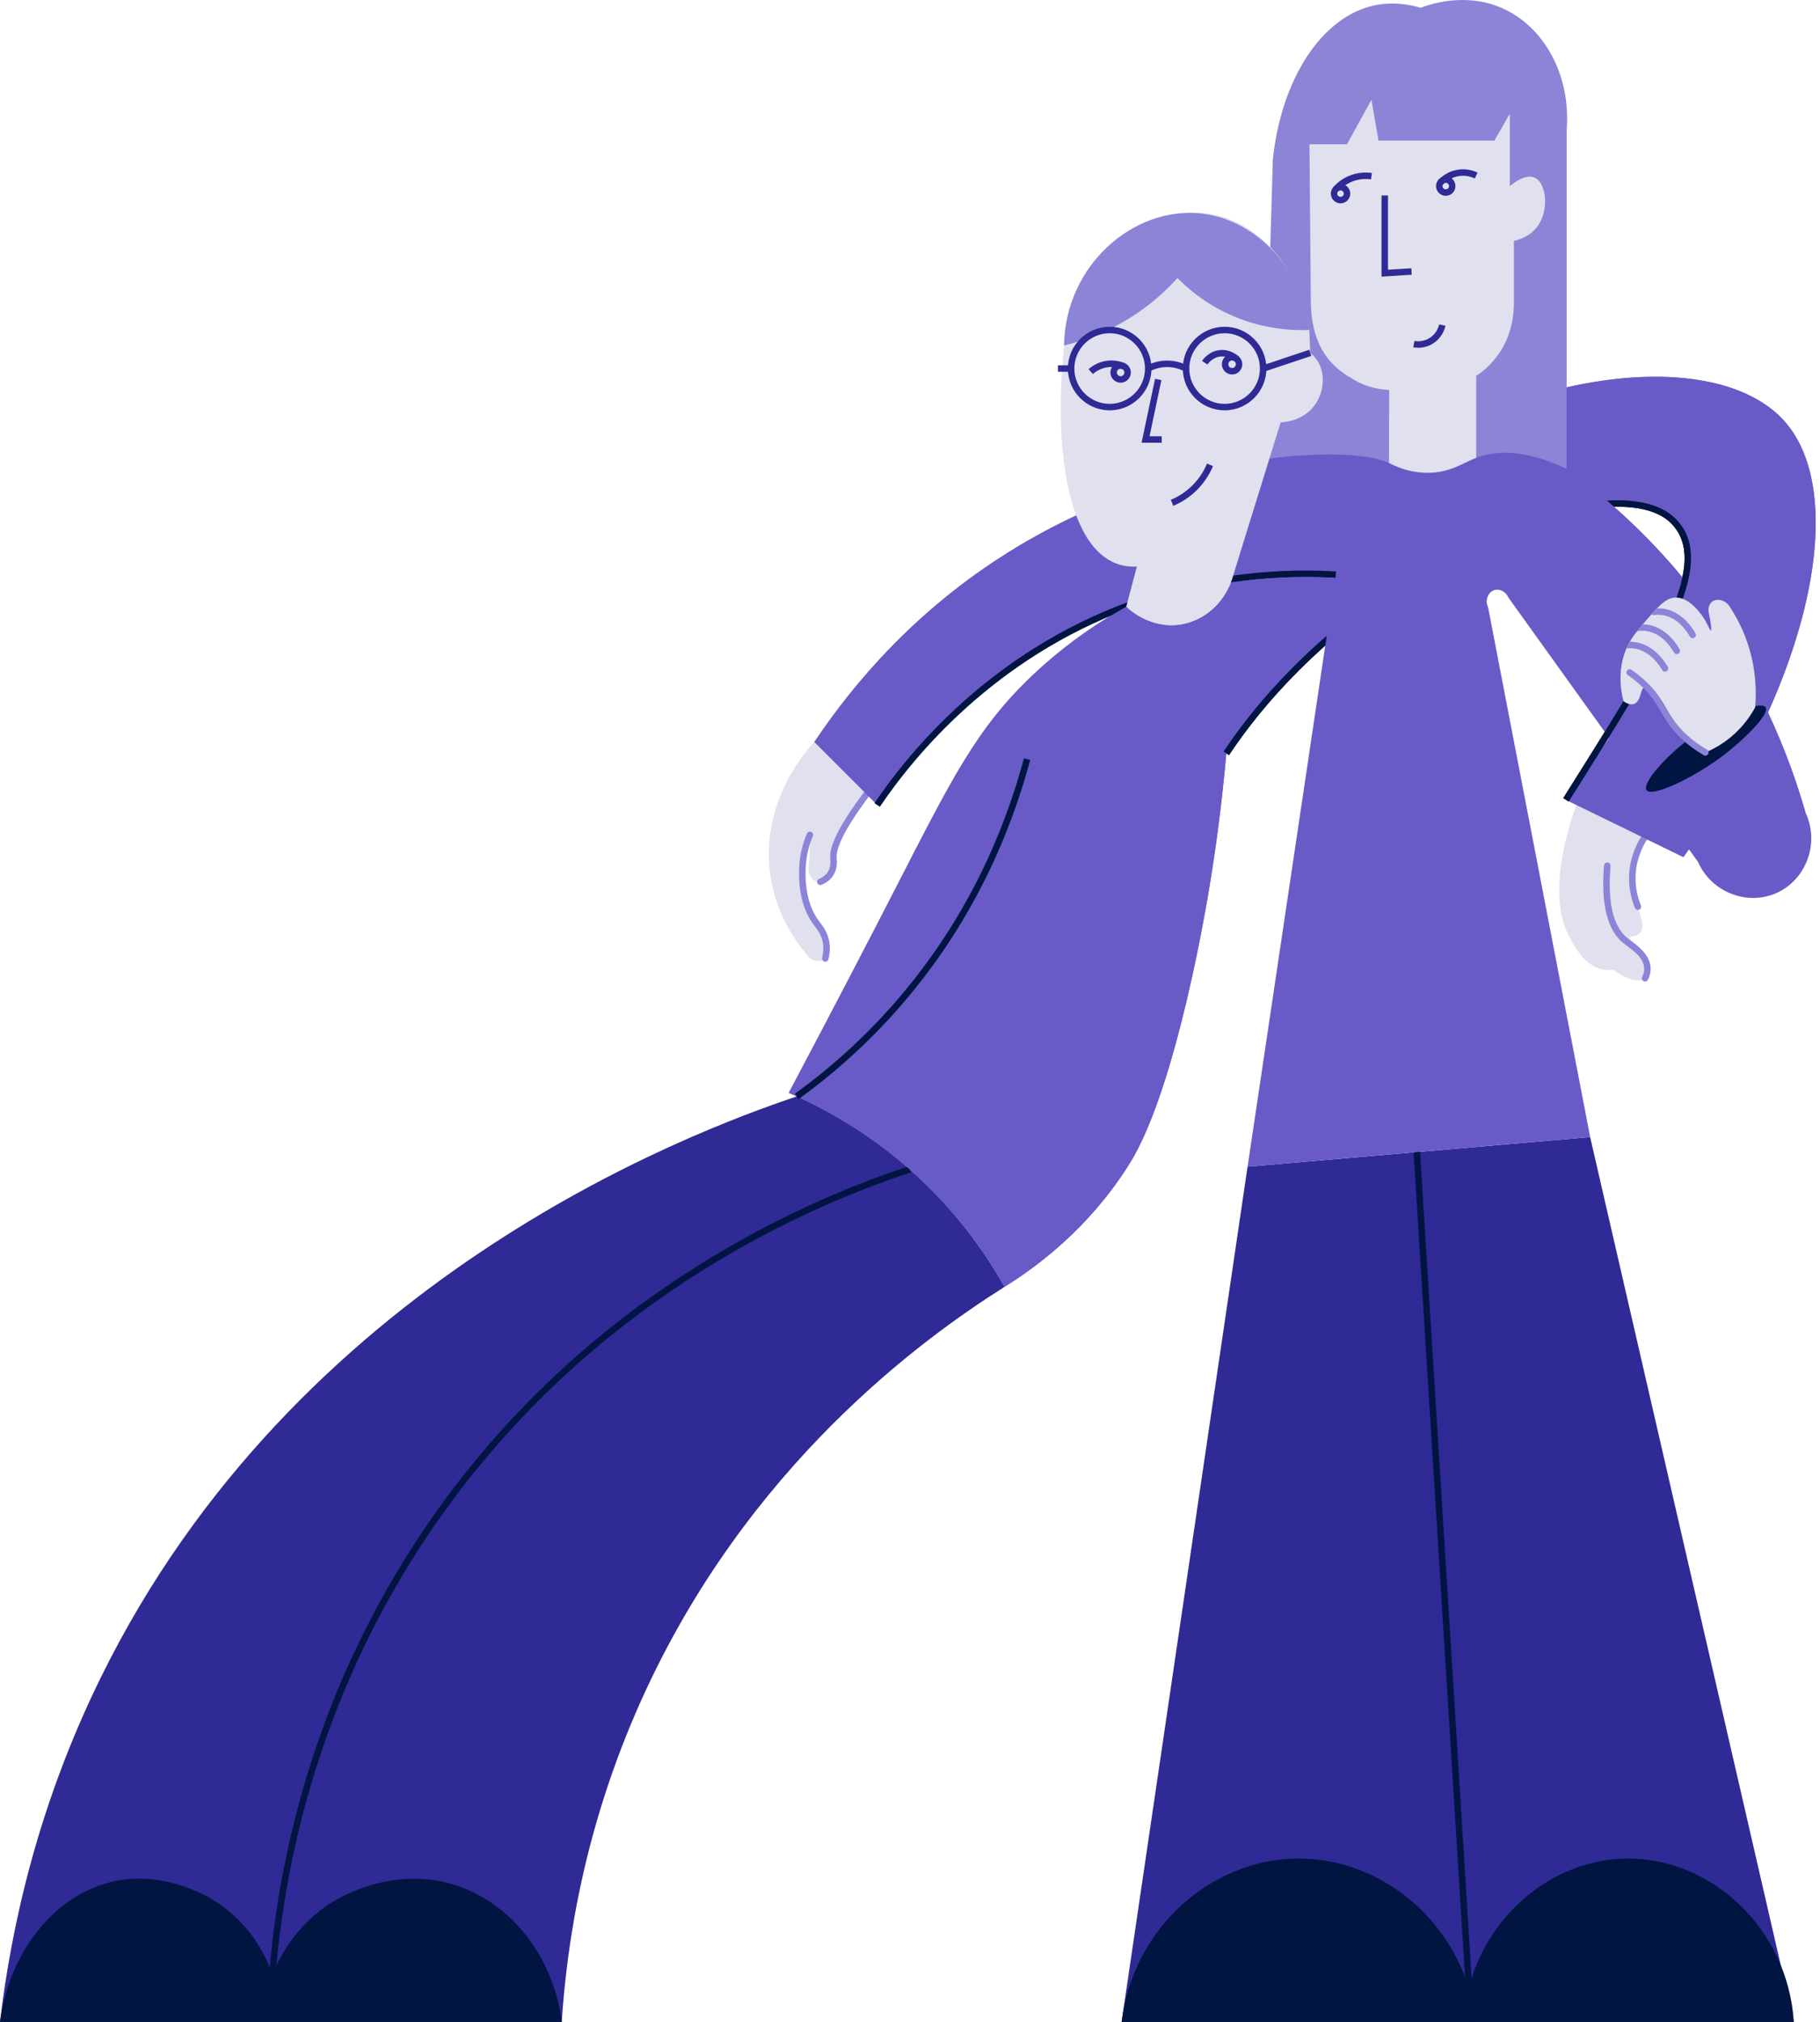 <?xml version="1.0" encoding="UTF-8"?>
<svg id="Front_elements" data-name="Front elements" xmlns="http://www.w3.org/2000/svg" xmlns:xlink="http://www.w3.org/1999/xlink" viewBox="0 0 844.13 937.63">
  <defs>
    <style>
      .cls-1 {
        fill: none;
      }

      .cls-2 {
        fill: #001541;
      }

      .cls-3 {
        fill: #e0e0ef;
      }

      .cls-4 {
        fill: #685bc7;
      }

      .cls-5 {
        fill: #2f2a95;
      }

      .cls-6 {
        fill: #8b84d7;
      }

      .cls-7 {
        clip-path: url(#clippath);
      }
    </style>
    <clipPath id="clippath">
      <path class="cls-1" d="M363.85,172.71v426.04h480.28V172.71h-480.28ZM749.09,236.02c-2.09.03-4.2.14-6.27.33-26.73,4.09-59.57,19.55-72.45,26-8.91,4.46-17.71,9.53-26.15,15.07-10.14,7.02-19.96,14.76-29.18,22.98l-.55.06c1.61-10.83,3.23-21.66,4.84-32.5-16.79-.94-33.36-.15-49.59,2.32h0c.56-1.37,1.02-2.75,1.37-4.11l.29-.48c48.39-44.56,103.48-75.46,155.2-87.07v38.72c7.27,5.27,14.98,11.37,22.88,18.4l-.4.28Z"/>
    </clipPath>
  </defs>
  <path class="cls-5" d="M520.22,937.63h311.77l-94.47-410.33c-52.96,4.58-105.93,9.15-158.89,13.73-19.47,132.2-38.94,264.4-58.42,396.6Z"/>
  <path class="cls-2" d="M520.22,937.63h311.77c-2.8-43.62-38.67-76.4-77.9-75.76-33.15.55-63.62,24.89-72.85,59.88-11.29-35.69-43.69-59.87-78.82-59.88-40.57-.01-76.95,32.21-82.2,75.76Z"/>
  <rect class="cls-2" x="668.17" y="533.85" width="3" height="404.17" transform="translate(-44.48 43.08) rotate(-3.57)"/>
  <path class="cls-3" d="M373.78,442.19c-4.76-5.69-14.51-18.98-16.74-38.32-3.8-32.89,17.23-56.17,20.62-59.79,8.08,8.08,16.16,16.16,24.24,24.24-3.52,3.66-8.5,9.74-12.11,18.44-2.58,6.21-3.68,11.84-4.17,16.08-.04,3.96-3.52,6.59-6.38,6.07-2.63-.48-4.88-3.65-4.1-7.18.78-12.22.7-14.59.5-14.61-.42-.04-3,10.38-1.86,22.32,1.21,12.71,6.16,22.13,9.3,27.16,1.93,2.79,1.53,6.27-.3,7.87-2.2,1.93-6.79,1.4-9-2.29Z"/>
  <path class="cls-6" d="M382.78,445.98c-.12,0-.25-.01-.37-.05-.8-.21-1.29-1.02-1.08-1.82.64-2.49.73-4.92.28-7.21-.67-3.42-2.38-5.66-3.76-7.46-.21-.28-.41-.54-.6-.79-5.21-7.07-7.47-17.37-6.37-29.01.42-4.42,1.56-8.82,3.38-13.09.32-.76,1.21-1.12,1.97-.79.76.32,1.12,1.21.79,1.97-1.7,3.99-2.76,8.09-3.15,12.2-1.04,10.91,1.02,20.48,5.79,26.95.18.24.37.49.57.75,1.48,1.94,3.51,4.6,4.32,8.71.54,2.73.43,5.61-.32,8.53-.17.68-.78,1.13-1.45,1.13Z"/>
  <path class="cls-6" d="M380.48,410.43c-.59,0-1.15-.35-1.39-.93-.31-.77.05-1.64.82-1.96,1.71-.7,3.02-1.7,3.89-2.95,1.67-2.43,1.39-5.43,1.29-6.41l-.02-.18c-.5-5.86,4.6-15.87,15.61-30.59.5-.66,1.44-.8,2.1-.3.66.5.8,1.44.3,2.1-12.96,17.32-15.32,25.08-15.03,28.53v.15c.13,1.25.49,5.06-1.79,8.39-1.2,1.75-2.96,3.11-5.23,4.03-.19.08-.38.11-.57.11Z"/>
  <path class="cls-5" d="M465.92,596.75c-37.85,23.88-119.63,82.99-168.56,191.83-26.14,58.14-34.38,111.53-36.83,149.05H0c5.32-45.03,17.87-100.98,46.7-159.62,90.47-184.03,271.28-252.16,322.85-269.59,14.83,6.68,36.12,18.36,57.31,38.3,19.2,18.07,31.49,36.52,39.06,50.03Z"/>
  <path class="cls-2" d="M206.8,872.96c-28.92-7-52.95,9.15-55.23,10.73-15.91,11.06-22.76,25.81-25.24,32.08-5.01-15.11-15.22-27.32-28.1-35.09-2.69-1.62-21.75-12.77-44.08-8.52C26.87,877.36,4.5,903.65,0,937.63h260.54c-4.09-32.11-25.76-57.9-53.74-64.67Z"/>
  <path class="cls-2" d="M127.82,915.89l-2.99-.24c4.12-51.34,19.73-128.53,70.69-204.74,71.44-106.83,172.24-152.42,225.97-170.09l.94,2.85c-53.36,17.55-153.48,62.82-224.41,168.91-50.6,75.67-66.1,152.33-70.19,203.31Z"/>
  <path class="cls-3" d="M731.15,373.26c-1.54,4.08-14.34,38.92-3.93,59.81,2.48,4.97,7.55,15.16,16.62,16.62,1.84.3,3.42.16,4.49,0,6.41,4.85,12.44,6.17,14.69,3.97,1.18-1.16,1.31-3.31,1.05-4.73-.66-3.62-4.11-4.26-6.42-8.42-1.27-2.29-1.6-4.57-1.67-6.22,1.36.01,3.23-.2,4.49-1.49,3.68-3.75-2.12-12.35-2.9-22.96-.37-5.1.29-12.29,5.03-21.27-10.48-5.11-20.96-10.21-31.44-15.32Z"/>
  <path class="cls-6" d="M763.01,455.16c-.22,0-.44-.05-.65-.15-.75-.36-1.06-1.26-.7-2,.65-1.35.96-2.71.9-4.02-.19-4.59-4.7-7.95-7.99-10.4-.69-.51-1.31-.98-1.83-1.4-7.31-6.02-10.26-18.08-8.77-35.86.07-.83.79-1.42,1.62-1.37.83.07,1.44.79,1.37,1.62-1.41,16.74,1.18,27.93,7.69,33.29.48.4,1.07.83,1.71,1.31,3.56,2.66,8.95,6.67,9.2,12.68.08,1.81-.33,3.64-1.2,5.45-.26.54-.79.85-1.35.85Z"/>
  <path class="cls-6" d="M759.69,421.95c-.59,0-1.15-.35-1.39-.93-1.7-4.12-2.61-8.44-2.72-12.83-.22-8.99,3-16.06,5.73-20.41.44-.7,1.37-.91,2.07-.47.7.44.91,1.37.47,2.07-2.51,4-5.47,10.5-5.27,18.75.1,4.02.94,7.97,2.49,11.76.32.77-.05,1.64-.82,1.96-.19.08-.38.11-.57.11Z"/>
  <g>
    <g>
      <path class="cls-4" d="M820.03,330.34c-9.37,20.79-21.64,42.3-36.69,63.49-.84,1.2-1.71,2.41-2.58,3.61-17.7-8.63-35.39-17.25-53.09-25.88-.45-.22-.91-.44-1.36-.66,5.17-6.89,10.04-13.71,14.58-20.39,1.88-2.77,3.71-5.51,5.47-8.22,3.47-5.35,6.71-10.59,9.72-15.72,3.27-5.57,6.25-11,8.93-16.24.78-1.51,1.52-3,2.24-4.48.47-.96.93-1.92,1.37-2.87,1.04-2.2,2.02-4.36,2.94-6.48.42-.97.82-1.94,1.21-2.89.98-2.36,1.88-4.67,2.7-6.92.35-.96.68-1.91.99-2.85.78-2.28,1.47-4.5,2.06-6.65.9-3.21,1.59-6.28,2.08-9.19,1.95-11.64.61-20.75-4.54-26.45-5.79-6.39-15.96-7.99-27.79-6.89-1.8.17-3.63.4-5.5.69-29.83,4.55-67.07,23.21-72.85,26.1-9.3,4.66-17.96,9.7-26.01,14.97-10.77,7.04-20.45,14.5-29.12,22.03-20.98,18.21-36,36.82-46.02,50.9-3.82,43.34-10.37,78.83-16.02,104.31-13.46,60.76-25.29,80.39-29.75,87.37-18.3,28.61-41.53,46.01-57.08,55.72-7.62-13.6-19.93-32.02-39.06-50.03-20.16-18.97-40.54-30.57-55.75-37.58-.53-.25-1.05-.49-1.56-.72-1.28-.57-2.52-1.12-3.71-1.63,21.89-41.27,38.62-73.6,48.82-93.45,26.63-51.81,38.09-75.53,64.56-100.48,12.92-12.18,25.55-21,35.71-27.2,2.65-1.61,5.13-3.04,7.4-4.31.19.18.55.52,1.09.96,3.14,2.65,12.06,9.03,23.79,7.34,10.6-1.54,19.64-9.09,23.68-19.55.23-.57.44-1.15.62-1.74.16-.48.31-.95.43-1.44.05-.16.1-.33.14-.49,21.46-19.76,43.28-36.04,64.72-49.09,1.88-1.16,3.76-2.28,5.64-3.37.59-.36,1.19-.7,1.78-1.04,13.74-7.94,27.29-14.56,40.45-19.93,14.54-5.94,28.61-10.37,41.93-13.37,46.14-10.41,83.42-3.85,100.87,15.49,22.23,24.64,18.72,77.15-7.44,135.22Z"/>
      <path class="cls-2" d="M370.43,509.63l-1.76-2.43c16.66-12.05,31.94-25.9,45.41-41.17,28.68-32.52,49.14-71,60.83-114.38l2.9.78c-11.81,43.83-32.49,82.72-61.47,115.59-13.62,15.44-29.06,29.45-45.9,41.62Z"/>
      <path class="cls-2" d="M782.68,270.53c-.58,2.29-1.3,4.68-2.17,7.17-.77,2.22-1.65,4.52-2.65,6.9-.38.91-.78,1.84-1.19,2.78-.97,2.21-2.03,4.49-3.17,6.84-.45.92-.91,1.85-1.38,2.79-1.02,2.02-2.09,4.1-3.22,6.23-.49.91-.98,1.83-1.49,2.76-.77,1.42-1.56,2.86-2.39,4.33-2.84,5.1-5.98,10.48-9.37,16.15-2.96,4.96-6.13,10.14-9.47,15.55-1.71,2.76-3.47,5.59-5.28,8.48-4.17,6.69-8.59,13.7-13.22,21.05-.03.05-.06.09-.09.14l-1.27-.8-1.27-.8c6.93-11,13.37-21.22,19.24-30.71,3.07-4.98,5.99-9.76,8.73-14.34,4.53-7.56,8.59-14.59,12.13-21.12.49-.9.97-1.8,1.44-2.68,1.12-2.11,2.18-4.16,3.18-6.16.46-.91.9-1.82,1.33-2.71,1.06-2.18,2.04-4.29,2.94-6.34.41-.93.8-1.86,1.18-2.76.89-2.13,1.68-4.19,2.38-6.17,1.18-3.35,2.09-6.5,2.72-9.46,2.27-10.74.77-18.95-5.31-25.03-5.28-5.28-14.31-7.87-26.33-7.61-1.89.04-3.86.15-5.9.34-.35.02-.7.05-1.05.09-27.65,2.75-63.71,17.42-97.81,40.98-10.01,6.91-19.85,14.59-29.26,22.97-16.74,14.89-32.11,31.97-44.63,50.79l-1.25-.83-1.25-.84c13.32-20.02,29.84-38.09,47.81-53.69,41.43-35.97,90.59-58.83,126.09-62.37,1.34-.13,2.66-.23,3.95-.31,14.49-.84,25.41,2.02,31.75,8.35,7.33,7.33,8.79,17.14,5.55,30.04Z"/>
    </g>
    <g>
      <path class="cls-6" d="M658.86,3.61c4.68-1.76,20.78-7.16,37.46,0,19.85,8.52,32.38,31.33,30.3,56.74v156.99h-140.46c1.39-47.75,2.79-95.5,4.18-143.26,3.94-37.7,22.8-66.33,47.05-71.57,5.01-1.08,12.25-1.6,21.48,1.1Z"/>
      <path class="cls-3" d="M684.67,174.27c1.72-1.1,3.9-2.7,6.14-4.94.29-.29,3.77-3.8,6.36-8.48,3.55-6.42,5-13.49,5-20.75v-28.37c2.13-.48,7.47-1.98,10.97-6.81,5.52-7.62,4.1-20.29-1.51-22.62-4.05-1.68-9.41,2.39-11.35,4v-33.59c-2.39,4.16-4.78,8.32-7.18,12.48h-53.73c-1.09-6.31-2.19-12.61-3.28-18.92-3.78,6.87-7.57,13.75-11.35,20.62h-17.41c.21,24.27.43,48.55.64,72.82.22,24.72,12.98,32.19,19.82,36.3,6.08,3.65,12.26,4.61,16.52,4.84-.04,12.71-.08,25.43-.11,38.14,1.45,1.05,10.96,7.72,23.34,4.91,10.33-2.35,15.83-9.74,17.13-11.59v-38.05Z"/>
      <path class="cls-5" d="M669.28,85.61l-2.21-2.03c1.39-1.52,4.43-4.17,9.12-4.9,4.13-.64,7.49.58,9.12,1.36l-1.29,2.71c-1.32-.63-4.04-1.62-7.37-1.1-3.79.59-6.25,2.73-7.37,3.96Z"/>
      <path class="cls-5" d="M620.63,88.77l-2.24-2c1.93-2.16,4.23-3.85,6.84-5.02,4.35-1.94,8.42-1.91,11.07-1.54l-.41,2.97c-2.26-.32-5.73-.34-9.44,1.31-2.22.99-4.18,2.43-5.82,4.27Z"/>
      <path class="cls-5" d="M621.75,94.29c-.13,0-.26,0-.39-.02-2.47-.21-4.31-2.4-4.1-4.87.1-1.2.67-2.29,1.59-3.06.92-.77,2.09-1.14,3.29-1.04,2.47.21,4.31,2.4,4.1,4.87-.1,1.2-.67,2.29-1.59,3.06-.82.69-1.83,1.06-2.89,1.06ZM621.74,88.28c-.35,0-.69.12-.97.35-.31.26-.5.62-.53,1.02-.07.83.54,1.56,1.37,1.63.4.04.79-.09,1.1-.35s.5-.62.53-1.02c.07-.83-.54-1.56-1.37-1.63-.04,0-.09,0-.13,0Z"/>
      <path class="cls-5" d="M670.55,90.8c-.13,0-.26,0-.39-.02-2.47-.21-4.31-2.4-4.1-4.87.21-2.47,2.42-4.31,4.87-4.1,1.2.1,2.29.67,3.06,1.59.77.92,1.14,2.09,1.04,3.29h0c-.1,1.2-.67,2.29-1.59,3.06-.82.69-1.83,1.06-2.89,1.06ZM670.55,84.8c-.77,0-1.43.59-1.5,1.37-.07.83.54,1.56,1.37,1.63.39.04.79-.09,1.1-.35.31-.26.5-.62.53-1.02h0c.03-.4-.09-.79-.35-1.1-.26-.31-.62-.5-1.02-.53-.04,0-.09,0-.13,0Z"/>
      <polygon class="cls-5" points="640.76 128.28 640.76 90.65 643.76 90.65 643.76 125.08 654.59 124.41 654.77 127.4 640.76 128.28"/>
      <path class="cls-5" d="M657.73,161.26c-.95,0-1.72-.1-2.23-.19l.52-2.95c.95.17,4.3.55,7.42-1.62,2.9-2.01,3.8-4.92,4.05-6.07l2.93.64c-.33,1.5-1.49,5.28-5.27,7.9-2.68,1.86-5.44,2.3-7.43,2.3Z"/>
      <g>
        <path class="cls-4" d="M780.32,267.65c-.63,2.96-1.54,6.11-2.72,9.46-3.17-.1-5.84,1.71-9.04,4.99-.81.83-1.65,1.75-2.54,2.75-.98,1.11-2.02,2.33-3.14,3.64-.29.34-.57.67-.85,1-.94,1.1-1.8,2.12-2.6,3.11-1.33,1.67-2.47,3.26-3.47,5-.52.9-1,1.85-1.45,2.88-.12.26-.24.53-.35.81-4,9.79-2.36,19.11-1.14,23.76-2.74,4.58-5.66,9.36-8.73,14.34-14.9-20.77-29.79-41.53-44.69-62.29-1.19-2.8-4.13-4.17-6.45-3.48-2.79.82-4.6,4.57-2.98,7.94,15.79,81.91,31.57,163.83,47.36,245.74-52.96,4.58-105.92,9.15-158.89,13.73,12-80.55,24.02-161.09,36.02-241.64.05-.31.1-.63.14-.94.18-1.21.36-2.42.54-3.63,1.34-8.95,2.67-17.91,4.01-26.86.07-.48.14-.96.21-1.44v-.05c-13.59-.84-29.93-.71-48.04,1.89-8.76,1.25-17.95,3.08-27.44,5.66-77.88,21.15-122.05,77.67-137.22,99.26l-1.08-1.08c-9.38-9.37-18.75-18.74-28.12-28.12,18.44-27.61,47.31-61.48,90.61-88.39,41.04-25.51,84.24-38.04,118.01-42.7,26.2-3.62,46.72-2.5,56.17.98.64.23,1.23.48,1.77.73.03.02.05.03.08.04.87.42,3.03,1.56,6.14,2.6,3.29,1.09,7.64,2.05,12.65,1.91,3.93-.11,7.22-.88,10.14-1.91,4.3-1.52,7.82-3.61,11.45-5.01,8.36-3.24,21.45-4.47,41.93,5.01,6,4.35,12.31,9.27,18.77,14.8.96.83,1.93,1.67,2.9,2.52.14.12.27.24.4.35,8.63,7.62,17.5,16.34,26.24,26.3,1.85,2.11,3.65,4.22,5.4,6.34Z"/>
        <path class="cls-4" d="M823.09,414.48c-13.43,5.43-29.47-.99-35.56-14.81-1.4-1.95-2.79-3.89-4.19-5.84-12.33-17.18-24.66-34.36-36.98-51.54-.06-.09-.13-.18-.19-.26l-1.89-2.64c3.07-4.98,5.99-9.76,8.73-14.34-1.22-4.65-2.86-13.97,1.14-23.76.11-.28.23-.55.35-.81.45-1.03.93-1.98,1.45-2.88,1-1.74,2.14-3.33,3.47-5,.8-.99,1.66-2.01,2.6-3.11.28-.33.56-.66.85-1,1.12-1.31,2.16-2.53,3.14-3.64.89-1,1.73-1.92,2.54-2.75,3.2-3.28,5.87-5.09,9.04-4.99,1.18-3.35,2.09-6.5,2.72-9.46.1.12.2.23.29.35.7.84,1.39,1.69,2.07,2.53,3.42,4.24,6.65,8.48,9.7,12.72h0c8.68,12.06,15.89,24.02,21.91,35.51,2.05,3.92,3.96,7.79,5.75,11.58,8.35,17.75,13.85,33.92,17.55,46.88,6.58,14.48-.36,31.55-14.49,37.26Z"/>
      </g>
      <path class="cls-2" d="M408.09,374.12l-2.49-1.68c16.72-24.75,54.17-69.75,117.16-93.09,30.83-11.43,63.42-16.26,96.88-14.38l-.17,3c-33.04-1.86-65.22,2.91-95.66,14.19-62.2,23.05-99.2,67.51-115.72,91.96Z"/>
    </g>
    <g class="cls-7">
      <g>
        <path class="cls-4" d="M465.92,596.75c15.56-9.71,38.79-27.11,57.08-55.72,4.46-6.98,16.29-26.61,29.75-87.37,5.65-25.49,12.2-60.98,16.02-104.32,17.27-24.24,49.31-61.91,101.16-87.89,8.52-4.27,85.39-42.8,106.13-19.9,16.41,18.12-5.83,70.81-49.75,129.35,18.15,8.84,36.3,17.69,54.45,26.53,59.09-81.43,77.35-168.35,46.71-202.31-34.97-38.76-149.53-26.17-255.38,71.31-3.21,12.34-13.08,21.52-24.87,23.22-13.71,1.98-23.58-7.07-24.87-8.29-11,6.13-26.83,16.15-43.12,31.51-26.47,24.95-37.93,48.67-64.56,100.48-10.21,19.85-26.93,52.18-48.82,93.45,15.55,6.66,38.43,18.67,61.02,39.93,19.13,18.01,31.44,36.42,39.06,50.03Z"/>
        <path class="cls-2" d="M370.43,509.63l-1.76-2.43c16.66-12.05,31.94-25.9,45.41-41.17,28.68-32.52,49.14-71,60.83-114.38l2.9.78c-11.81,43.83-32.49,82.72-61.47,115.59-13.62,15.44-29.06,29.45-45.9,41.62Z"/>
        <path class="cls-2" d="M727.58,371.7l-2.54-1.6c44.23-70.19,68.59-108.85,49.96-127.49-6.24-6.24-17.75-8.72-33.28-7.18-50.2,4.99-128.15,49.28-171.7,114.74l-2.5-1.66c44.04-66.2,123.01-111,173.9-116.06,16.46-1.64,28.8,1.14,35.7,8.04,20.33,20.33-4.49,59.71-49.54,131.21Z"/>
      </g>
    </g>
  </g>
  <path class="cls-3" d="M562,99.31c22.37,4.09,41.49,25.89,45.26,53.74.15,3.52.31,7.03.46,10.55,1.08.87,2.44,2.2,3.57,4.1,3.54,5.97,2.72,14.27-1.46,20.09-5.52,7.69-14.74,8.04-15.85,8.06-7.3,23.53-14.59,47.05-21.89,70.58-3.21,12.34-13.08,21.52-24.87,23.22-13.71,1.98-23.58-7.07-24.87-8.29,1.65-6.21,3.29-12.43,4.94-18.64-3.68.19-6.83-.37-9.54-1.39-20.97-7.85-29.26-48.06-24.38-99.19,2.55-41.6,38.47-68.34,68.64-62.82Z"/>
  <path class="cls-6" d="M493.5,160.19c7.91-1.89,19.28-5.58,31.32-13.24,9.52-6.06,16.5-12.71,21.28-18.04,4.77,4.84,12.52,11.51,23.59,16.65,15.65,7.27,29.92,7.77,37.57,7.47-3.26-29.19-25.38-51.48-50.51-54.07-30.94-3.19-62.63,23.88-63.25,61.22Z"/>
  <path class="cls-5" d="M514.67,190.28c-10.68,0-19.38-8.69-19.38-19.38s8.69-19.37,19.38-19.37,19.38,8.69,19.38,19.37-8.69,19.38-19.38,19.38ZM514.67,154.53c-9.03,0-16.38,7.35-16.38,16.37s7.35,16.38,16.38,16.38,16.38-7.35,16.38-16.38-7.35-16.37-16.38-16.37Z"/>
  <path class="cls-5" d="M567.98,190.28c-10.68,0-19.38-8.69-19.38-19.38s8.69-19.37,19.38-19.37,19.38,8.69,19.38,19.37-8.69,19.38-19.38,19.38ZM567.98,154.53c-9.03,0-16.38,7.35-16.38,16.37s7.35,16.38,16.38,16.38,16.38-7.35,16.38-16.38-7.35-16.37-16.38-16.37Z"/>
  <rect class="cls-5" x="585.27" y="165.75" width="23.05" height="3" transform="translate(-22.24 197.81) rotate(-18.48)"/>
  <rect class="cls-5" x="490.68" y="169.4" width="6.11" height="3"/>
  <path class="cls-5" d="M549.41,172.23c-1.88-1-4.93-2.16-8.75-2.01-2.56.1-5.12.79-7.41,2l-1.41-2.65c2.68-1.42,5.69-2.24,8.7-2.35,4.5-.17,8.06,1.18,10.27,2.35l-1.4,2.65Z"/>
  <path class="cls-5" d="M560.02,169.02l-2.5-1.65c.51-.78,3.33-4.68,8.57-5.05,4.59-.34,7.72,2.3,8.57,3.11l-2.07,2.17c-.62-.6-2.92-2.52-6.28-2.29-3.91.28-6.05,3.36-6.28,3.71Z"/>
  <path class="cls-5" d="M506.87,173.44l-1.98-2.26c1.51-1.33,4.74-3.6,9.3-3.97,2.51-.2,5.09.22,7.45,1.21l-1.16,2.77c-1.92-.81-4.02-1.15-6.05-.98-3.71.3-6.33,2.16-7.57,3.24Z"/>
  <path class="cls-5" d="M519.76,177.47c-2.61,0-4.74-2.13-4.74-4.74s2.13-4.74,4.74-4.74,4.74,2.13,4.74,4.74-2.13,4.74-4.74,4.74ZM519.76,170.99c-.96,0-1.74.78-1.74,1.74s.78,1.74,1.74,1.74,1.74-.78,1.74-1.74-.78-1.74-1.74-1.74Z"/>
  <path class="cls-5" d="M571.45,173.65c-2.61,0-4.74-2.13-4.74-4.74s2.13-4.74,4.74-4.74,4.74,2.13,4.74,4.74-2.13,4.74-4.74,4.74ZM571.45,167.17c-.96,0-1.74.78-1.74,1.74s.78,1.74,1.74,1.74,1.74-.78,1.74-1.74-.78-1.74-1.74-1.74Z"/>
  <path class="cls-5" d="M544.18,234.57l-1.16-2.77c3.84-1.61,7.27-3.92,10.19-6.88,2.84-2.87,5.06-6.21,6.62-9.94l2.77,1.16c-1.71,4.08-4.15,7.74-7.26,10.89-3.2,3.24-6.96,5.78-11.17,7.54Z"/>
  <polygon class="cls-5" points="538.8 205.32 529.47 205.32 535.73 175.66 538.66 176.28 533.17 202.32 538.8 202.32 538.8 205.32"/>
  <path class="cls-2" d="M818.92,328c2.03,3.07-9.84,14.78-19.2,21.97-14.1,10.83-33.54,19.88-36.03,16.46-2.46-3.39,11.47-19.3,27.62-29.14,10.88-6.64,25.65-12.26,27.62-9.29Z"/>
  <path class="cls-3" d="M814.07,328c-1.9,3.53-5.35,8.84-11.19,13.72-4.39,3.66-8.7,5.87-11.91,7.22-4.67-2.89-11.07-7.65-16.61-15.16-5.41-7.34-8.89-15.83-11.55-15.16-2.16.54-1.55,6.62-4.9,7.82-.6.21-1.22.23-1.83.13-.15-.02-.3-.05-.44-.09-.97-.25-1.88-.75-2.57-1.21-.02-.07-.04-.14-.06-.22-1.22-4.65-2.86-13.97,1.14-23.76.11-.28.23-.55.35-.81.45-1.03.93-1.98,1.45-2.88,1-1.74,2.14-3.33,3.47-5,.8-.99,1.66-2.01,2.6-3.11.28-.33.56-.66.85-1,1.12-1.31,2.16-2.53,3.14-3.64.89-1,1.73-1.92,2.54-2.75,3.2-3.28,5.87-5.09,9.04-4.99.05-.01.11,0,.17,0,.26,0,.51.04.76.08.68.09,1.34.27,1.98.51,4.44,1.66,7.83,6.28,8.79,7.58,2.68,3.66,3.67,7.15,4.2,6.99.36-.11.39-1.81-1.12-9.01h0c-.01-.35-.05-2.94,1.77-4.3,1.98-1.48,5.46-1,7.68,1.7,2.88,4.27,6.15,10.08,8.64,17.38,2.62,7.69,3.6,14.81,3.82,20.72.14,3.57,0,6.7-.21,9.24Z"/>
  <path class="cls-6" d="M785.82,295.75c-.24.13-.49.19-.74.19-.52,0-1.03-.27-1.31-.76-1.04-1.85-3.42-5.44-7.11-7.8-.38-.24-.78-.48-1.19-.69-.46-.24-.94-.46-1.44-.65-.96-.39-1.99-.67-3.09-.82-1.22-.17-2.47-.17-3.72,0-.46.06-.89-.09-1.21-.37.89-1,1.73-1.92,2.54-2.75.94-.03,1.88.02,2.8.15,1.38.19,2.67.55,3.86,1.03.43.17.84.35,1.25.56.48.23.95.48,1.39.76,4.49,2.71,7.31,6.94,8.53,9.1.41.72.16,1.64-.56,2.05Z"/>
  <path class="cls-6" d="M778.43,303.13c-.23.13-.49.2-.74.2-.52,0-1.03-.28-1.3-.76-.75-1.32-2.18-3.53-4.28-5.56-.18-.16-.36-.33-.55-.51-.56-.49-1.16-.96-1.8-1.41-1.75-1.2-3.82-2.15-6.21-2.48-1.21-.17-2.47-.17-3.72,0-.14.02-.28,0-.41-.01.8-.99,1.66-2.01,2.6-3.11.65.01,1.3.06,1.94.15,2.75.38,5.12,1.41,7.13,2.74.59.39,1.15.8,1.68,1.23.25.2.49.4.72.61,2.76,2.44,4.59,5.24,5.51,6.87.41.72.15,1.63-.57,2.04Z"/>
  <path class="cls-6" d="M773.01,311.27c-.24.14-.5.21-.76.21-.51,0-1.01-.27-1.29-.74-.8-1.34-1.98-3.08-3.55-4.74-.04-.05-.09-.1-.15-.15-.63-.66-1.34-1.32-2.11-1.92-1.94-1.53-4.3-2.76-7.06-3.18-.94-.14-1.9-.18-2.86-.12-.26.01-.5-.04-.72-.15.45-1.03.93-1.98,1.45-2.88.86,0,1.73.06,2.58.19,3.15.47,5.83,1.8,8.05,3.46.72.54,1.4,1.12,2.04,1.73.09.08.18.17.27.26,2.1,2.05,3.64,4.28,4.64,5.97.42.71.18,1.63-.53,2.06Z"/>
  <path class="cls-6" d="M790.97,350.43c-.26,0-.52-.07-.75-.21-7.3-4.26-13.05-9.52-17.1-15.63-.94-1.42-1.77-2.85-2.57-4.23-1.83-3.16-3.72-6.44-7.29-10.24-2.45-2.62-5.22-4.98-8.23-7.02-.69-.47-.86-1.4-.4-2.08.47-.69,1.4-.86,2.08-.4,3.19,2.16,6.13,4.67,8.73,7.45,3.8,4.06,5.78,7.48,7.69,10.79.81,1.41,1.58,2.73,2.47,4.08,3.79,5.73,9.21,10.67,16.11,14.69.72.42.96,1.34.54,2.05-.28.48-.78.74-1.3.74Z"/>
</svg>